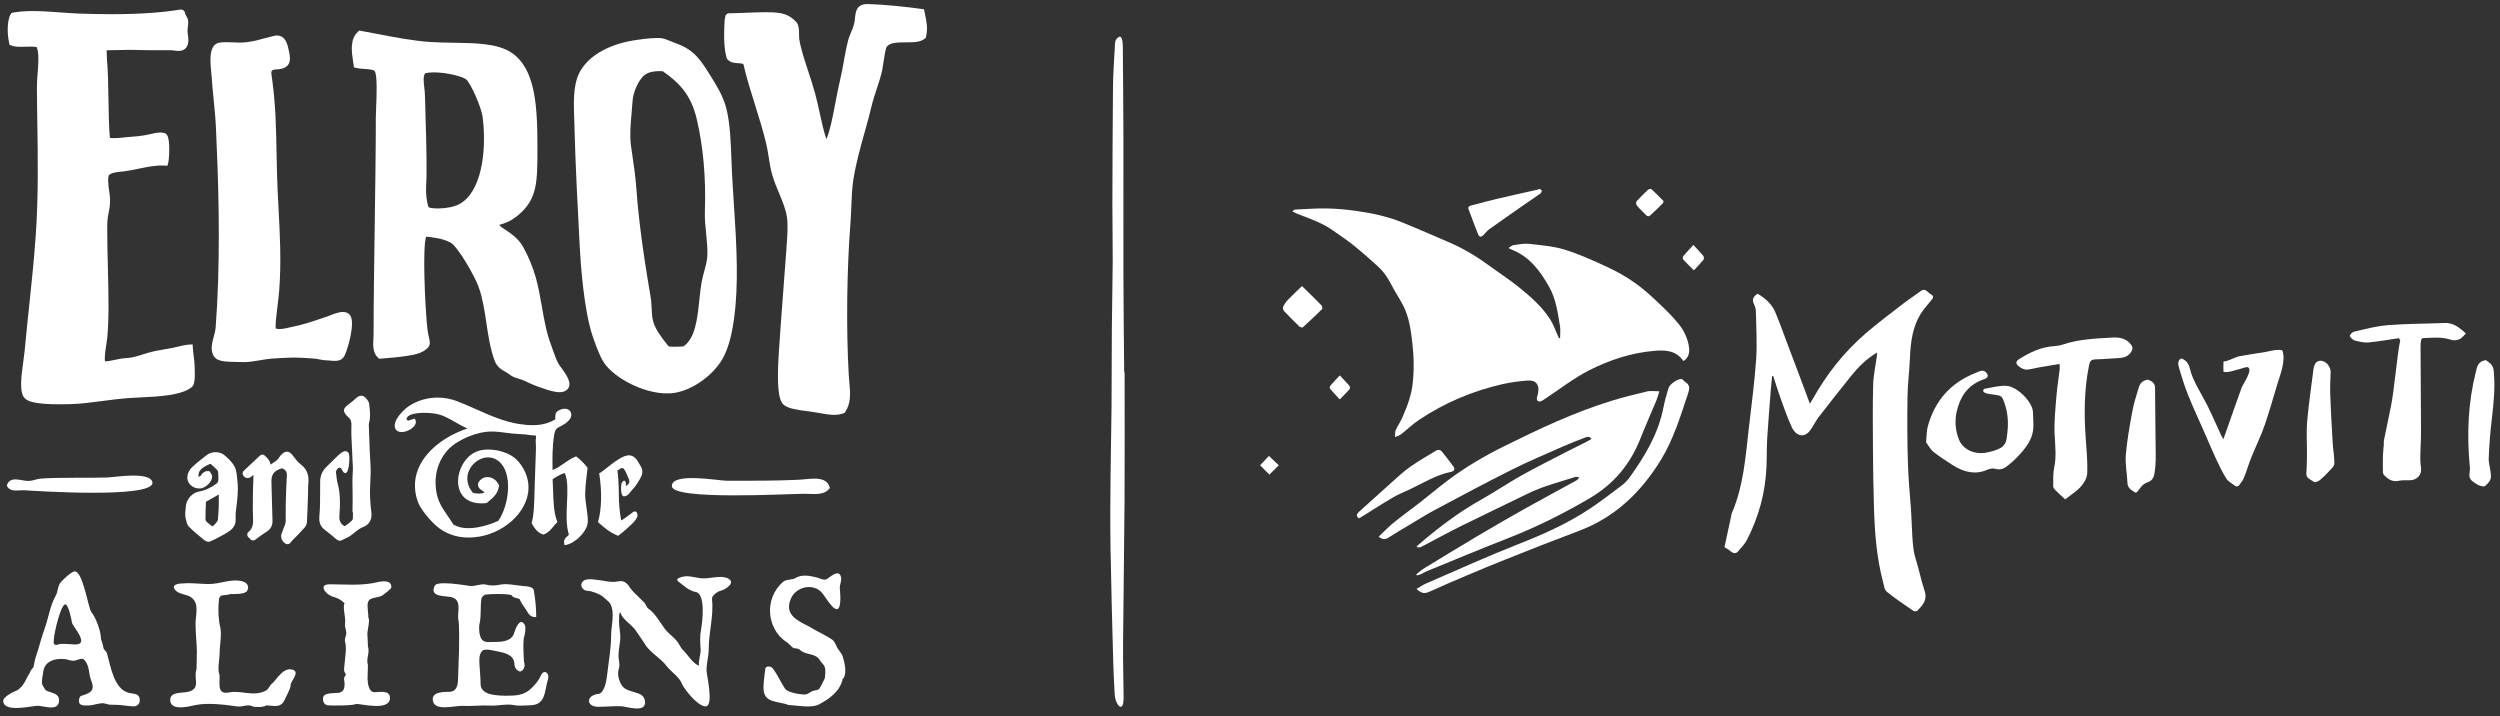 <?xml version="1.0" encoding="utf-8"?>
<!-- Generator: Adobe Illustrator 16.0.0, SVG Export Plug-In . SVG Version: 6.00 Build 0)  -->
<!DOCTYPE svg PUBLIC "-//W3C//DTD SVG 1.1//EN" "http://www.w3.org/Graphics/SVG/1.1/DTD/svg11.dtd">
<svg version="1.1" id="Layer_1" xmlns="http://www.w3.org/2000/svg" xmlns:xlink="http://www.w3.org/1999/xlink" x="0px" y="0px"
	 width="352.625px" height="101px" viewBox="0 0 352.625 101" style="enable-background:new 0 0 352.625 101;" xml:space="preserve"
	>
<rect x="0" y="0" width="352.625" height="101" fill="#333333" stroke="none"/>
<style type="text/css">
<![CDATA[
	.st0{fill:#FFFFFF;}
	.st1{fill-rule:evenodd;clip-rule:evenodd;fill:#FFFFFF;}
]]>
</style>
<g>
	<path class="st0" d="M130.467,1.969l-0.136-0.658l-0.335-0.048c-2.082-0.299-5.449-0.644-7.583-0.693l-0.079-0.001
		c-1.533,0-1.648,1.117-1.733,1.934c-0.029,0.275-0.059,0.561-0.125,0.843c-0.101,0.426-0.294,0.89-0.466,1.299
		c-0.146,0.348-0.284,0.675-0.359,0.962c-0.293,1.122-0.486,2.218-0.659,3.186c-0.124,0.701-0.241,1.363-0.38,1.95
		c-0.33,1.389-0.582,2.72-0.806,3.894c-0.368,1.927-0.694,3.644-1.237,4.992c-0.379-1.077-0.65-2.33-0.938-3.638
		c-0.206-0.951-0.42-1.935-0.688-2.908c-0.293-1.066-0.639-2.111-0.971-3.122c-0.525-1.591-1.021-3.093-1.232-4.431
		c-0.031-0.211-0.031-0.459-0.033-0.722c0-0.536,0-1.143-0.316-1.614c-0.053-0.082-0.118-0.14-0.182-0.196
		c-0.312-0.308-0.748-0.69-1.352-0.924c-0.629-0.244-1.301-0.306-1.875-0.333c-0.615-0.031-1.363-0.021-2.086-0.001
		c-0.519,0.016-1.036,0.036-1.555,0.056l-0.557,0.021c-0.337,0.012-0.673,0.023-1.008,0.035l-0.754,0.019
		c-0.038-0.002-0.086-0.004-0.131-0.004c-0.075,0-0.254,0-0.396,0.127c-0.176,0.148-0.207,0.368-0.229,0.535
		c-0.024,0.11-0.043,0.221-0.054,0.331c-0.017,0.16-0.023,0.322-0.029,0.484l-0.007,0.151c-0.03,0.728-0.059,1.574-0.014,2.414
		c0.034,0.63,0.102,1.456,0.328,2.255l0.029,0.107l0.074,0.083c0.451,0.505,1.047,0.536,1.524,0.56
		c0.336,0.017,0.569,0.035,0.743,0.139c0.421,1.864,0.997,3.698,1.605,5.638c0.561,1.784,1.139,3.629,1.604,5.54
		c0.145,0.598,0.242,1.227,0.348,1.893c0.134,0.848,0.271,1.725,0.516,2.567c0.256,0.881,0.611,1.734,0.955,2.558
		c0.489,1.173,0.951,2.282,1.117,3.409c0.159,1.085,0.045,2.692-0.067,4.247l-0.024,0.36c-0.156,2.18-0.302,4.099-0.447,5.975
		c-0.207,2.713-0.404,5.277-0.609,8.438c-0.291,4.488-0.097,6.697,0.65,7.388c0.625,0.578,2.035,0.761,3.401,0.936
		c0.27,0.035,0.528,0.068,0.763,0.104c0.335,0.05,0.66,0.107,0.975,0.164c0.705,0.126,1.371,0.245,2.01,0.245
		c0.502,0,0.939-0.074,1.338-0.229l0.143-0.056l0.086-0.127c0.842-1.274,0.711-2.697,0.574-4.202
		c-0.033-0.354-0.066-0.716-0.087-1.083c-0.363-6.557-0.27-14.739,0.245-21.353c0.06-0.785,0.091-1.583,0.121-2.354
		c0.055-1.367,0.105-2.659,0.305-3.884c0.375-2.292,0.994-4.501,1.592-6.637c0.348-1.243,0.678-2.417,0.949-3.573
		c0.203-0.863,0.48-1.7,0.749-2.51c0.298-0.899,0.579-1.749,0.764-2.619c0.044-0.211,0.097-0.562,0.157-0.972
		c0.097-0.653,0.3-2.014,0.446-2.261c0.407-0.675,1.588-0.679,2.731-0.682c1.07-0.003,2.082-0.006,2.697-0.547l0.111-0.1
		l0.036-0.147C130.897,4.024,130.689,3.026,130.467,1.969z"/>
	<path class="st0" d="M27.445,51.481c-0.02-0.451-0.076-0.882-0.129-1.301c-0.048-0.385-0.096-0.748-0.117-1.124l-0.027-0.481
		l-0.481,0.029c-0.509,0.03-1.059,0.163-1.592,0.291c-0.251,0.06-0.5,0.12-0.739,0.167c-0.368,0.072-0.731,0.135-1.094,0.197
		c-0.773,0.133-1.573,0.27-2.377,0.502c-0.236,0.068-0.476,0.145-0.718,0.221c-0.757,0.24-1.54,0.488-2.273,0.519
		c-0.596,0.024-1.224,0.155-1.779,0.271c-0.461,0.097-0.897,0.188-1.183,0.188c-0.055,0-0.094-0.003-0.122-0.008
		c-0.106-0.51,0.051-1.512,0.168-2.26c0.057-0.359,0.11-0.698,0.138-0.982c0.274-2.819,0.187-6.331,0.093-10.05
		c-0.046-1.852-0.094-3.767-0.091-5.56c0.002-1.173,0.109-1.674,0.212-2.159c0.101-0.475,0.196-0.922,0.186-1.844
		c-0.003-0.317-0.06-0.721-0.121-1.148c-0.103-0.728-0.294-2.081,0.054-2.333c0.377-0.275,1.083-0.348,1.65-0.406
		c0.129-0.014,0.254-0.026,0.371-0.041c0.685-0.084,1.392-0.23,2.076-0.373c1.218-0.252,2.473-0.515,3.677-0.438l0.379,0.025
		l0.111-0.363c0.133-0.431,0.321-3.142-0.122-3.916c-0.136-0.238-0.316-0.323-0.444-0.354c-0.158-0.038-0.336-0.056-0.529-0.056
		c-0.498,0-1.036,0.127-1.468,0.229c-0.099,0.024-0.193,0.046-0.283,0.065c-0.932,0.206-1.962,0.28-2.874,0.346
		c-0.044,0.004-0.131,0.013-0.249,0.026c-0.381,0.042-1.089,0.122-1.678,0.122c-0.301,0-0.476-0.022-0.572-0.041
		c-0.141-1.468-0.172-3.513-0.203-5.493c-0.031-1.998-0.061-3.884-0.192-5.292c-0.019-0.215-0.06-1.071-0.062-1.567
		c0.221-0.006,0.443-0.008,0.674-0.009c0.337-0.002,0.675-0.005,1.016-0.021c0.394-0.019,0.824-0.027,1.315-0.027
		c0.309,0,0.618,0.003,0.927,0.008c0.278,0.004,0.556,0.011,0.834,0.019c0.379,0.01,0.76,0.02,1.14,0.021l0.448,0l1.577-0.003
		c0.403,0,0.809,0.001,1.218,0.01c0.099,0.001,0.231,0.02,0.373,0.038c0.192,0.026,0.41,0.056,0.625,0.056
		c0.272,0,0.495-0.047,0.682-0.146c0.864-0.45,0.723-1.494,0.621-2.256c-0.012-0.088-0.023-0.175-0.034-0.257
		c-0.026-0.225,0.005-0.472,0.037-0.733c0.03-0.24,0.061-0.488,0.052-0.749c-0.012-0.351-0.175-0.633-0.307-0.86
		c-0.048-0.084-0.122-0.211-0.129-0.259c-0.057-0.564-0.535-0.581-0.589-0.581c-0.04,0-0.085,0.003-0.126,0.011
		c-2.525,0.431-5.807,0.649-9.753,0.649H15.64c-1.408,0-2.901-0.029-4.438-0.084c-0.937-0.035-1.891-0.104-2.814-0.172
		C7.079,1.651,5.842,1.56,4.626,1.56c-1.067,0-1.98,0.073-2.792,0.223L1.623,1.822L1.511,2.005c-0.577,0.943-0.47,2.988-0.215,4.073
		l0.057,0.246l0.236,0.092C2.014,6.583,2.54,6.604,2.952,6.604c0.229,0,0.466-0.008,0.702-0.015
		c0.227-0.007,0.454-0.015,0.671-0.015c0.251,0,0.591,0.008,0.859,0.074c0.345,0.866,0.229,2.349,0.126,3.666
		c-0.054,0.688-0.105,1.337-0.104,1.938c0.004,1.586,0.03,3.25,0.058,5.01c0.075,4.832,0.162,10.308-0.213,15.804
		c-0.239,3.503-0.596,6.876-0.941,10.14c-0.216,2.049-0.44,4.167-0.63,6.271c-0.033,0.372-0.103,0.872-0.178,1.401
		c-0.347,2.469-0.558,4.422,0.134,5.236c0.362,0.424,1.249,0.911,4.931,0.911c0.689,0,1.305-0.018,1.73-0.028
		c1.28-0.037,2.713-0.225,4.23-0.423c1.297-0.171,2.639-0.346,3.955-0.435c0.503-0.034,1.04-0.06,1.59-0.087
		c2.651-0.131,5.656-0.279,7.146-1.418c0.416-0.319,0.529-1.11,0.432-3.026L27.445,51.481z"/>
	<path class="st0" d="M78.719,51.215c-0.271-0.525-0.481-1.125-0.686-1.707c-0.096-0.279-0.193-0.557-0.297-0.827
		c-0.664-1.739-0.988-3.61-1.302-5.42c-0.24-1.391-0.492-2.831-0.895-4.226c-0.413-1.427-0.959-2.746-1.72-4.151
		c-0.438-0.809-1.107-1.503-2.104-2.185c-0.134-0.091-0.265-0.176-0.391-0.258c-0.378-0.244-0.687-0.444-0.908-0.718
		c1.092-0.288,1.866-0.696,2.701-1.399c2.686-2.26,2.686-4.644,2.686-9.392v-0.256c0-5.706-0.282-11.014-3.671-13.253
		c-1.97-1.3-4.946-1.345-8.098-1.392c-1.135-0.017-2.31-0.035-3.441-0.114c-2.389-0.167-5.101-0.691-7.494-1.153
		c-0.785-0.152-1.525-0.295-2.19-0.412l-0.232-0.042L50.502,4.47C49.33,5.535,49.59,7.265,49.82,8.791L49.924,9.5l0.317,0.077
		c0.398,0.095,0.829,0.125,1.247,0.154c0.515,0.037,1.157,0.081,1.34,0.277c0.424,0.455,0.29,3.653,0.232,5.019
		c-0.025,0.604-0.048,1.126-0.048,1.508c0,4.186-0.08,9.842-0.158,15.312c-0.078,5.456-0.159,11.096-0.159,15.258
		c0,0.217-0.012,0.441-0.024,0.667c-0.05,0.929-0.105,1.982,0.65,2.685l0.155,0.144l0.503-0.04c2.419-0.188,4.781-0.438,5.675-0.989
		c1.034-0.638,1.089-0.954,0.864-1.923c-0.084-0.36-0.199-0.854-0.271-1.607c-0.312-3.286-0.658-11.118-0.144-12.658
		c0.32,0.01,0.925,0.092,1.643,0.222c0.61,0.11,1.181,0.304,1.797,0.61c0.997,0.494,3.446,4.769,3.982,6.286
		c0.571,1.617,0.829,3.354,1.078,5.035c0.26,1.76,0.53,3.58,1.156,5.314c0.319,0.878,0.93,1.268,1.639,1.653
		c0.126,0.068,0.259,0.164,0.399,0.264c0.235,0.169,0.48,0.344,0.768,0.452c0.22,0.083,0.428,0.147,0.633,0.21
		c0.316,0.099,0.615,0.191,0.935,0.35c0.781,0.389,1.563,0.709,2.325,0.952c0.077,0.024,0.169,0.056,0.274,0.092
		c0.578,0.197,1.449,0.496,2.182,0.496c0.517,0,0.904-0.149,1.157-0.444c0.694-0.811-0.208-2.05-0.933-3.047
		C78.957,51.579,78.786,51.344,78.719,51.215z M60.033,16.842c-0.035-1.148-0.068-2.271-0.09-3.316
		c-0.009-0.412-0.055-0.812-0.1-1.196c-0.091-0.788-0.171-1.476,0.1-1.975c0.286-0.097,0.718-0.149,1.238-0.149
		c1.844,0,4.116,0.605,4.566,0.986c0.634,0.537,2.166,3.911,2.344,5.401c0.587,4.914-0.223,10.599-3.354,12.226
		c-0.685,0.355-1.855,0.584-2.982,0.584l0,0c-0.784,0-1.177-0.108-1.299-0.167c-0.273-0.686-0.406-1.99-0.357-2.82
		C60.242,23.936,60.136,20.33,60.033,16.842z"/>
	<path class="st0" d="M103.256,24.583c-0.038-0.719-0.064-1.452-0.092-2.188c-0.09-2.473-0.184-5.031-0.73-7.163
		c-0.426-1.661-1.379-3.192-2.075-4.311l-0.101-0.16c-1.452-2.342-2.33-3.756-5.049-4.706c-0.199-0.069-0.418-0.16-0.638-0.251
		c-0.454-0.187-0.882-0.364-1.223-0.409c-0.184-0.024-0.403-0.036-0.655-0.036c-1.199,0-2.905,0.271-3.399,0.354
		c-3.763,0.636-6.556,2.364-7.665,4.739c-0.805,1.727-0.711,4.233-0.629,6.445c0.016,0.419,0.031,0.831,0.039,1.227
		c0.104,4.53,0.43,10.989,0.735,16.709c0.136,2.524,0.577,8.792,1.784,12.483c0.154,0.471,0.959,2.875,1.68,3.912
		c1.395,2.016,5.379,4.261,8.861,4.261c0.199,0,0.396-0.007,0.587-0.021c2.595-0.197,5.763-2.318,7.212-4.829
		c0.959-1.665,1.567-4.188,1.861-7.714c0.382-4.577,0.057-9.54-0.258-14.34C103.413,27.199,103.327,25.889,103.256,24.583z
		 M90.913,36.588c-0.584-3.894-0.956-7.125-1.168-10.167c-0.103-1.469-0.322-2.956-0.533-4.393
		c-0.072-0.486-0.145-0.972-0.211-1.457c-0.197-1.414-0.059-2.985,0.076-4.505c0.05-0.557,0.101-1.133,0.133-1.681
		c0.043-0.719,0.248-1.502,0.576-2.208c0.229-0.497,0.51-0.94,0.832-1.317c0.474-0.557,1.264-0.828,2.416-0.828
		c0.148,0,0.299,0.005,0.446,0.013c2.306,1.587,4.001,3.352,4.788,6.706c0.928,3.951,1.317,8.316,1.158,12.974
		c-0.039,1.138,0.074,2.255,0.186,3.336c0.109,1.085,0.214,2.11,0.157,3.07c-0.038,0.67-0.224,1.345-0.417,2.06
		c-0.121,0.436-0.242,0.886-0.332,1.341c-0.177,0.896-0.283,1.896-0.387,2.863c-0.279,2.625-0.569,5.338-2.236,6.464
		c-0.426,0.025-0.863,0.049-1.264,0.049l0,0c-0.324,0-0.598-0.016-0.83-0.05c-0.096-0.124-0.199-0.257-0.311-0.4
		c-0.684-0.871-1.619-2.064-1.908-3.306c-0.109-0.472-0.137-1.02-0.166-1.6c-0.029-0.572-0.061-1.165-0.168-1.79
		C91.412,39.776,91.145,38.132,90.913,36.588z"/>
	<path class="st0" d="M49.306,44.375C49.087,44.126,48.772,44,48.372,44c-0.577,0-1.252,0.269-1.746,0.464
		c-0.139,0.055-0.26,0.104-0.356,0.136c-0.28,0.094-0.56,0.188-0.841,0.283c-1.319,0.447-2.683,0.91-4.04,1.18
		c-0.08,0.016-0.193,0.043-0.33,0.077c-0.42,0.102-1.122,0.272-1.658,0.272c-0.375,0-0.491-0.084-0.498-0.099
		c-0.106-0.322,0.099-1.996,0.235-3.104c0.095-0.775,0.193-1.576,0.24-2.202c0.314-4.02,0.109-7.838-0.088-11.531
		c-0.095-1.761-0.192-3.583-0.23-5.393c-0.023-0.929-0.04-1.809-0.056-2.654c-0.065-3.439-0.121-6.409-0.58-9.968
		c-0.019-0.149-0.044-0.298-0.068-0.443c-0.07-0.431-0.143-0.876-0.011-1.04c0.051-0.062,0.207-0.171,0.683-0.191
		c0.495-0.021,1.2-0.11,1.591-0.622c0.387-0.507,0.299-1.199,0.162-1.809c-0.019-0.08-0.036-0.168-0.055-0.26
		c-0.146-0.729-0.417-2.085-1.67-2.085c-0.133,0-0.274,0.017-0.418,0.05c-0.465,0.106-0.915,0.229-1.351,0.347
		c-1.133,0.308-2.202,0.599-3.449,0.599c-0.281,0-0.58-0.013-0.883-0.027c-0.327-0.014-0.664-0.029-0.996-0.029
		c-0.399,0-0.734,0.022-1.025,0.069c-1.535,0.241-1.286,2.702-1.137,4.171c0.022,0.222,0.042,0.411,0.049,0.555
		c0.07,1.09,0.18,2.196,0.286,3.265c0.128,1.299,0.262,2.643,0.323,3.959c0.326,6.902,0.639,15.982,0.169,25.012
		c-0.062,1.176-0.132,2.263-0.214,3.323c-0.022,0.295-0.125,0.674-0.233,1.074c-0.276,1.014-0.588,2.163,0.086,3.008
		c0.478,0.596,1.614,0.652,3.049,0.664c0.251,0.002,0.474,0.004,0.637,0.015c0.138,0.009,0.276,0.013,0.415,0.013
		c0.782,0,1.574-0.136,2.34-0.267c0.597-0.103,1.163-0.2,1.72-0.237c1.318-0.088,2.243-0.138,3.066-0.138
		c0.793,0,1.528,0.044,2.78,0.138c0.252,0.018,0.497,0.066,0.757,0.117c0.358,0.069,0.728,0.141,1.17,0.141h0
		c0.1,0,0.239,0.015,0.387,0.029c0.195,0.019,0.418,0.042,0.639,0.042c0.429,0,0.755-0.088,0.999-0.272
		c0.322-0.244,0.46-0.633,0.562-0.917c0.019-0.053,0.037-0.104,0.055-0.148c0.279-0.695,0.945-3.089,0.788-4.362
		C49.582,44.84,49.477,44.569,49.306,44.375z"/>
</g>
<path class="st1" d="M21.504,68.141c-0.19,2.152-16.079,1.14-18.082,1.012c-0.843-0.055-2.011,0.342-2.464-0.658
	c0.427-1.485,2.099-0.619,3.121-0.658c0.527-0.017,1.094-0.275,1.643-0.327c2.083-0.194,7.687-0.078,9.491-0.163
	c1.036-0.049,5.748-0.841,6.26,0.577C21.5,67.999,21.511,68.071,21.504,68.141z"/>
<path class="st1" d="M117.057,68.824c-0.816,1.13-2.307,0.822-3.615,0.822c-2.191,0-18.653,0.959-18.675-1.08
	c-0.021-1.988,6.593-0.761,7.722-0.759c3.377,0.009,6.76,0.023,10.134-0.135C114.254,67.597,116.581,66.967,117.057,68.824z"/>
<g>
	<path class="st0" d="M82.543,69.484c0.043-1.156,0.174-2.197,0.301-3.203l0.036-0.298l-0.042-0.052
		c-0.441-0.563-0.948-1.07-1.506-1.507l-0.074-0.057l-0.084,0.035c-0.608,0.247-1.113,0.602-1.602,0.945
		c-0.521,0.366-1.017,0.715-1.633,0.948c-0.027-1.602-0.043-3.251,0.209-4.842c0.09-0.569,0.176-0.933,0.621-1.169l0.207-0.108
		c0.51-0.266,0.991-0.517,1.371-1.016c0.254-0.334,0.312-0.717,0.158-1.026c-0.173-0.35-0.568-0.538-1.059-0.47
		c-0.324,0.044-0.787,0.247-0.993,0.509c-0.123,0.155-0.151,0.693-0.118,0.963c-0.902,0.561-1.958,0.834-3.217,0.834
		c-0.545,0-1.138-0.05-1.814-0.152l-0.032-0.005c-2.136-0.316-4.181-1.227-6.16-2.107c-0.852-0.379-1.733-0.771-2.601-1.105
		c-0.901-0.348-1.84-0.522-2.792-0.522c-1.427,0-2.805,0.401-3.987,1.159c-0.761,0.489-2.416,2.095-1.995,3.169
		c0.134,0.342,0.456,0.531,0.904,0.531c0.714,0,1.604-0.477,1.904-1.021c0.15-0.273,0.151-0.543,0.001-0.781l-0.067-0.106
		l-0.12,0.041c-0.019,0.007-0.047,0.019-0.078,0.032c-0.03,0.014-0.063,0.029-0.076,0.033c-0.119,0.011-0.226,0.058-0.329,0.102
		c-0.155,0.066-0.288,0.118-0.411,0.037c-0.073-0.047-0.112-0.101-0.119-0.165c-0.011-0.096,0.049-0.224,0.155-0.332
		c0.389-0.397,1.181-0.476,1.655-0.522c0.614-0.061,1.391-0.032,2.163,0.079c1.063,0.152,1.95,0.663,2.889,1.204
		c0.556,0.319,1.126,0.648,1.736,0.894c-3.054,1.009-5.531,2.899-6.684,5.117c-0.84,1.618-0.96,3.345-0.359,5.132
		c0.358,1.058,1.642,2.619,2.675,3.519c1.22,1.06,2.785,1.62,4.527,1.62c4.044,0,7.885-2.894,8.387-6.318
		c0.297-2.026-0.679-3.776-1.691-4.738c-0.856-0.814-2.435-1.36-3.93-1.36c-0.48,0-0.924,0.058-1.316,0.17
		c-2.034,0.589-3.163,3.034-2.904,4.861c0.26,1.832,1.728,2.781,3.953,2.518l0.049-0.005l0.037-0.032
		c0.082-0.072,0.165-0.142,0.25-0.211c0.644-0.54,1.309-1.1,1.448-2.189l0.004-0.043l-0.017-0.039
		c-0.286-0.688-0.936-1.15-1.615-1.15c-0.539,0-1.001,0.284-1.3,0.801l-0.017,0.047c-0.133,0.604,0.306,0.888,0.597,1.077
		c0.26,0.17,0.304,0.226,0.274,0.298c-0.602,0.15-1.007,0.15-1.612-0.005c-0.815-0.974-1.006-2.13-0.524-3.182
		c0.492-1.068,1.589-1.814,2.67-1.814c0.528,0,1.013,0.168,1.444,0.502c2.13,1.647,1.519,6.272-0.007,8.453
		c-0.583,0.267-2.424,1.035-4.22,1.035c-0.86,0-1.576-0.179-2.127-0.53c-0.27-0.447-0.544-0.847-0.811-1.234
		c-0.753-1.095-1.404-2.041-1.614-3.599c-0.387-2.9,0.839-4.769,1.604-5.624c1.304-1.46,4.103-2.648,6.238-2.648
		c0.687,0.001,1.383,0.092,2.056,0.181c0.285,0.037,0.57,0.074,0.854,0.105c0.337,0.037,0.687,0.056,1.027,0.073
		c0.519,0.026,1.057,0.056,1.559,0.15c0.143,0.027,0.277,0.029,0.396,0.032c0.303,0.004,0.348,0.019,0.365,0.203
		c0.007,0.085-0.008,0.178-0.023,0.275c-0.019,0.111-0.037,0.228-0.027,0.354c0.032,0.473,0.042,0.859,0.027,1.295l-0.024,0.792
		c-0.021,0.731-0.043,1.462-0.077,2.193c-0.039,0.832-0.06,1.651-0.08,2.444c-0.051,2.01-0.094,3.747-0.406,4.746l-0.02,0.063
		l0.032,0.06c0.33,0.606,0.75,1.275,1.569,1.554l0.053,0.019l0.052-0.02c0.631-0.224,1.011-0.686,1.381-1.132
		c0.16-0.196,0.312-0.379,0.483-0.546l0.078-0.075l-0.041-0.102c-0.48-1.159-0.529-2.8-0.579-4.388
		c-0.016-0.511-0.03-1.039-0.062-1.548c0.542-0.349,1.062-0.675,1.717-0.876c0.459,1.061,0.387,2.6,0.311,4.226
		c-0.072,1.562-0.146,3.178,0.266,4.447c-0.056,0.114-0.149,0.197-0.259,0.291c-0.229,0.199-0.515,0.447-0.385,1.063l0.03,0.147
		l0.15-0.021c1.339-0.202,2.876-1.817,3.09-2.923c0.115-0.599-0.002-1.389-0.126-2.226C82.632,70.977,82.517,70.21,82.543,69.484z"
		/>
	<path class="st0" d="M88.51,68.39c-0.067,0.054-0.222,0.168-0.219,0.2c-0.027-0.249,0.064-0.668-0.223-0.791
		c-0.057,0.025-0.106,0.014-0.168,0.057c-0.172,0.122-0.252,0.343-0.27,0.544c-0.029,0.31-0.047,0.641,0,0.94
		c0.029,0.192,0.064,0.476,0.219,0.609c0.142,0.124,0.4,0.023,0.545-0.046c0.23-0.112,0.391-0.326,0.545-0.534
		c0.077-0.104,0.149-0.202,0.225-0.275c0.296-0.296,0.514-0.567,0.686-0.854c0.055-0.089,0.109-0.179,0.166-0.27
		c0.32-0.512,0.652-1.041,0.581-1.615c-0.023-0.188-0.091-0.372-0.2-0.545c-0.068-0.107-0.133-0.222-0.199-0.34
		c-0.308-0.545-0.657-1.162-1.381-1.244c-0.881-0.092-2.262,0.998-3.26,1.791c-0.4,0.319-0.747,0.595-0.938,0.692l-0.104,0.053
		l0.018,0.114c0.386,2.472,0.326,4.963-0.16,6.668l-0.025,0.094l0.072,0.067c0.74,0.685,1.578,1.379,2.675,1.836l0.085,0.035
		l0.074-0.055c0.664-0.501,1.282-1.035,1.943-1.681c0.164-0.16,0.611-0.648,0.703-0.972c0.047-0.163,0.006-0.615-0.232-0.714
		c-0.187-0.077-0.396,0.073-0.539,0.196c-0.029,0.023-0.055,0.047-0.078,0.065l-0.07,0.051c-0.852,0.649-1.215,0.873-1.363,0.948
		c-0.215-1.21-0.317-2.276-0.326-3.444c-0.006-0.399-0.002-0.776-0.021-1.172c-0.042-0.815-0.063-1.612-0.181-2.424
		c0.086-0.039,0.238-0.162,0.305-0.208c0.116-0.081,0.207-0.146,0.369-0.146l0.041,0.001c0.264,0.018,0.545,0.719,0.667,1.019
		c0.027,0.069,0.052,0.129,0.072,0.175l0.021,0.044c0.1,0.229,0.248,0.528,0.195,0.787c-0.025,0.123-0.136,0.235-0.223,0.318
		C88.534,68.371,88.524,68.381,88.51,68.39z"/>
	<path class="st0" d="M52.185,69.273c0.007-0.42,0.027-0.841,0.047-1.26c0.039-0.801,0.08-1.629,0.025-2.454
		c-0.088-1.346-0.136-2.72-0.182-4.048c-0.017-0.495-0.034-0.99-0.053-1.486c-0.006-0.147,0.006-0.277,0.035-0.383
		c0.218-0.784,0.133-1.567,0.052-2.323c-0.014-0.129-0.028-0.257-0.04-0.386c-0.014-0.145-0.089-0.277-0.145-0.364
		c-0.221-0.351-0.53-0.752-0.966-0.752c-0.253,0-0.513,0.131-0.796,0.4c-0.293,0.279-0.626,0.535-0.947,0.782l-0.152,0.117
		c-0.306,0.236-0.515,0.448-0.542,0.716c-0.027,0.285,0.173,0.559,0.395,0.812l0.022,0.026c0.04,0.048,0.086,0.102,0.148,0.144
		c0.42,0.283,0.499,0.693,0.485,1.225l-0.012,0.456c-0.028,1.108,0.094,2.254,0.118,3.383c0.013,0.628,0.053,1.266,0.091,1.882
		c0.042,0.675-0.065,1.374-0.057,2.06l0.01,0.77c0.017,1.162,0.036,2.48,0.002,3.484l-0.004,0.16l0.062,0.002
		c0,0.051,0.001,0.1,0.002,0.149c0.003,0.238,0.007,0.484-0.01,0.722c-0.009,0.117-0.064,0.25-0.129,0.312
		c-0.242,0.228-0.522,0.454-0.883,0.717c-0.043,0.031-0.123,0.058-0.195,0.056c-0.437-0.193-0.746-0.756-0.702-1.282
		c0.164-1.998,0.091-3.552-0.217-4.618c-0.111-0.382-0.157-0.797-0.202-1.198c-0.016-0.145-0.032-0.289-0.052-0.433
		c-0.034-0.259,0.184-0.614,0.415-0.68c0.187-0.052,0.294,0.017,0.438,0.292c0.125,0.242,0.233,0.452,0.44,0.452
		c0.261,0,0.335-0.278,0.403-0.497c0.165-0.536,0.188-1.14,0.187-1.699c-0.001-0.232-0.018-0.586-0.21-0.754
		c-0.137-0.119-0.37-0.177-0.538-0.111c-0.523,0.203-0.939,0.68-1.336,1.058c-0.402,0.383-0.795,0.772-1.186,1.166
		c-0.557,0.561-0.833,1.214-0.846,1.997c-0.007,0.426-0.007,0.895-0.007,1.383c0.001,1.149,0.001,2.452-0.099,3.462
		c-0.065,0.659-0.027,1.412,0.749,1.997c0.596,0.448,1.16,0.925,1.632,1.329c0.167,0.144,0.331,0.213,0.499,0.213
		c0.108,0,0.216-0.028,0.329-0.085c0.059-0.03,0.118-0.063,0.175-0.096c0.105-0.057,0.203-0.112,0.305-0.15
		c0.495-0.184,0.891-0.507,1.274-0.819c0.399-0.326,0.776-0.636,1.264-0.809c0.789-0.28,1.233-1.095,1.103-2.028
		C52.277,71.51,52.17,70.143,52.185,69.273z"/>
	<path class="st0" d="M42.416,65.495c-0.412-0.315-0.75-0.748-1.026-1.13c-0.332-0.458-0.616-0.663-0.922-0.663
		c-0.26,0-0.526,0.151-0.837,0.478c-0.1,0.105-0.179,0.225-0.255,0.34c-0.083,0.126-0.161,0.244-0.259,0.334
		c-0.153,0.14-0.329,0.257-0.515,0.381c-0.116,0.077-0.231,0.154-0.341,0.236c-0.067,0.05-0.101,0.052-0.099,0.055
		c0,0-0.016-0.017-0.022-0.073c-0.055-0.461-0.335-0.736-0.607-1.003c-0.043-0.043-0.086-0.084-0.128-0.127
		c-0.266-0.271-0.534-0.272-0.804-0.002c-0.253,0.254-0.522,0.501-0.782,0.741l-0.618,0.573c-0.28,0.259-0.56,0.519-0.83,0.787
		c-0.103,0.102-0.184,0.311-0.138,0.471c0.093,0.325,0.365,0.535,0.695,0.535c0.171,0,0.337-0.059,0.48-0.168
		c0.115-0.09,0.226-0.184,0.336-0.277v0.013c0,0.141,0.002,0.279-0.002,0.419c-0.008,0.265-0.018,0.528-0.028,0.792
		c-0.018,0.485-0.037,0.987-0.042,1.483l-0.005,0.601c-0.01,0.955-0.021,1.943,0.027,2.913c0.042,0.87-0.14,1.396-0.628,1.812
		c-0.158,0.136-0.192,0.282-0.193,0.381c0,0.157,0.083,0.317,0.234,0.449c0.038,0.033,0.074,0.072,0.109,0.111
		c0.113,0.121,0.254,0.274,0.468,0.274c0.113,0,0.227-0.042,0.347-0.13l0.315-0.23c0.399-0.291,0.812-0.595,1.234-0.859
		c0.608-0.382,0.88-0.888,0.854-1.588c-0.055-1.519-0.09-3.062-0.125-4.559l-0.023-0.981c-0.019-0.757,0.269-1.29,0.852-1.584
		c0.51-0.256,0.685-0.246,0.763-0.208c0.223,0.113,0.594,0.38,0.565,0.899c-0.073,1.306-0.126,2.581-0.158,3.79
		c-0.014,0.528-0.011,1.065-0.008,1.585c0.001,0.377,0.004,0.754,0,1.133c-0.001,0.149-0.034,0.319-0.094,0.488
		c-0.078,0.221-0.163,0.438-0.249,0.654c-0.084,0.214-0.168,0.429-0.245,0.646c-0.18,0.507,0.076,1.134,0.573,1.394
		c0.095,0.051,0.189,0.077,0.278,0.077c0.256,0,0.402-0.195,0.519-0.353c0.038-0.053,0.075-0.102,0.114-0.141
		c0.591-0.579,1.175-1.188,1.738-1.813c0.079-0.088,0.337-0.4,0.356-0.753c0.06-1.054,0.096-2.127,0.129-3.165l0.028-0.827
		c0.006-0.182,0.008-0.363,0.01-0.546c0.003-0.328,0.006-0.669,0.038-0.998C43.613,66.999,43.27,66.151,42.416,65.495z"/>
	<path class="st0" d="M33.438,67.369c-0.055-0.534-0.11-1.086-0.349-1.551c-0.298-0.582-0.794-1.051-1.364-1.561
		c-0.34-0.304-0.824-0.479-1.326-0.479c-0.44,0-0.859,0.132-1.18,0.37c-0.595,0.443-1.37,1.037-2.079,1.707
		c-0.513,0.485-0.765,1.073-0.708,1.657c0.08,0.817,0.894,1.449,1.814,1.386c0.751-0.057,1.645-0.926,1.677-1.632
		c0.011-0.24-0.177-0.575-0.361-0.769c-0.02-0.021-0.039-0.037-0.059-0.055c-0.083,0.004-0.164,0.012-0.244,0.022
		c-0.033-0.015-0.066-0.023-0.097-0.023c-0.112-0.001-0.233,0.065-0.344,0.146c-0.146,0.069-0.277,0.167-0.385,0.312
		c-0.003,0.031-0.008,0.076-0.012,0.086c-0.093,0.108-0.222,0.203-0.346,0.254c-0.026-0.009-0.067-0.03-0.096-0.051l0.001-0.007
		c0.023-0.244,0.047-0.497,0.149-0.684c0.111-0.201,0.309-0.405,0.555-0.572c0.266-0.18,0.576-0.343,0.972-0.511
		c0.22,0.12,1.013,0.875,1.086,1.027c0.016,0.105,0.035,0.224,0.039,0.337c0.002,0.084,0.007,0.168,0.012,0.252
		c0.012,0.251,0.024,0.488-0.002,0.721c-0.018,0.168-0.104,0.353-0.195,0.423c-0.822,0.622-1.655,1.002-2.546,1.162
		c-0.882,0.16-1.661,0.975-1.81,1.897c-0.042,0.259-0.063,0.521-0.084,0.774c-0.009,0.115-0.019,0.23-0.03,0.347l0.011,0.166
		l0.009,0.002c0,0.009,0,0.019-0.001,0.029c-0.01,0.15-0.02,0.306,0.022,0.458c0.025,0.096,0.048,0.196,0.071,0.296
		c0.08,0.357,0.164,0.728,0.402,0.974c0.629,0.648,1.345,1.228,2.037,1.786l0.229,0.187c0.12,0.097,0.32,0.16,0.509,0.16
		c0.089,0,0.167-0.014,0.233-0.042c0.433-0.177,0.852-0.4,1.256-0.616l0.247-0.131c0.264-0.14,0.61-0.326,0.944-0.538
		c0.57-0.362,1.151-0.852,1.144-1.747l-0.003-0.214c-0.004-0.345-0.009-0.702,0.035-1.039l0.012-0.091
		c0.18-1.394,0.367-2.835,0.195-4.275C33.461,67.605,33.449,67.488,33.438,67.369z M30.854,71.521
		c-0.015,0.454-0.052,0.918-0.089,1.364l-0.039,0.489c-0.032,0.165-0.595,0.816-0.747,0.87c-0.016,0-0.044-0.009-0.057-0.02
		l-0.157-0.12c-0.225-0.173-0.457-0.352-0.661-0.547c-0.066-0.063-0.122-0.2-0.122-0.3c0.003-0.706,0.021-1.452,0.059-2.42
		c0.003-0.025,0.046-0.089,0.08-0.107c0.524-0.302,1.053-0.596,1.569-0.883l0.169-0.094c0,0.114,0.001,0.229,0.002,0.344
		C30.866,70.564,30.87,71.046,30.854,71.521z"/>
</g>
<path class="st0" d="M0.458,98.829c0-0.537,1.458-1.295,2.011-1.481c1.015-0.7,1.155-1.597,1.786-2.526
	c0-0.254,0.363-0.528,0.477-0.755c0.098-0.544,0.194-1.052,0.374-1.581c0.435-1.283,0.73-2.565,1.193-3.84
	c0.582-1.6,0.726-3.129,1.569-4.648c0.324-0.585,0.264-1.407,0.728-1.897c0.495-0.523,1.1-1.143,1.756-1.46
	c1.274-0.619,2.076,5.13,2.531,5.68c0.676,0.823,1.363,2.784,1.363,3.817c0.072,0.237,0.331,0.959,0.331,1.164
	c0,0.391,0.41,0.467,0.522,0.867c0.486,1.741,0.966,5.037,3.063,5.558c0.499,0.124,1.35,0.062,1.509,0.694
	c0.179,0.722-0.193,1.257-0.961,1.21c-0.808-0.049-1.565-0.219-2.357-0.219c-0.539,0-0.982,0.021-1.432-0.152
	c-0.67-0.248-1.737,0.247-2.461,0.247c-0.487-0.013-1.324,0.097-1.324-0.597c-0.041-0.238,0.088-0.663,0.305-0.754
	c1.159-0.384,2.053-0.607,1.428-2.17c-0.411-0.96-0.172-1.888-0.906-2.838c-0.354-0.459-0.93-0.087-1.336,0.012
	c-0.616,0.149-1.066-0.204-1.648-0.204c-1.264-0.111-2.553,0.312-2.845,1.575c-0.069,0.665-0.334,1.469-0.172,2.037
	c0.168,0.256,0.292,0.55,0.477,0.793c0.66,0.369,1.892,0.377,1.892,1.377c0,1.688-2.065,0.834-3.004,0.807
	C4.509,99.544,0.458,100.611,0.458,98.829C0.458,98.663,0.458,98.98,0.458,98.829z M7.603,90.097c0,0.351-0.197,0.873,0.357,0.873
	c-0.19,0.075-0.05,0.059,0.026,0c0.537-0.302,1.994-0.066,2.643-0.066c2.071,0-0.417-2.584-0.479-3.083
	c-0.06-0.467-0.515-2.579-0.933-2.579C8.547,85.241,7.603,89.48,7.603,90.097z"/>
<path class="st0" d="M24.01,98.722c0-1.183,1.629-0.94,2.457-1.129c1.974-0.443,0.768-1.855,1.254-3.22
	c0-1.129,0.094-2.194,0.018-3.325c-0.068-1.001-0.155-2.144-0.155-3.135c0-1.215,0.577-2.805-0.625-3.66
	c-0.674-0.482-1.729-0.378-2.268-1.057c-0.65-0.817,0.692-0.905,1.143-0.905c1.21-0.105,2.466,0.088,3.636,0.088
	c1.612,0,3.059-0.786,4.686-0.395c0.645,0.155,1.095,0.719,0.687,1.38c-0.339,0.488-1.857,0.425-2.361,0.425
	c-0.314,0.128-0.746,0.134-1.075,0.182c-0.689,0.102-0.487,0.85-0.586,1.367c-0.047,0.877,0.002,2.154,0.237,3.088
	c0.257,1.035-0.087,2.713-0.087,3.814c0,0.713-0.297,2.119-0.063,2.752c0.299,0.83-0.606,3.098,1.414,2.675
	c1.657-0.347,3.386,0.638,5.117-0.222c0.527-0.262,0.576-0.811,1.029-1.11c0.633-0.633,1.469-2.122,2.637-1.913
	c1.431,0.266-0.177,1.646-0.125,2.301c0.067,0.262-0.666,1.611-0.837,1.994c-0.548,1.233-1.589,0.792-2.574,0.779
	c-0.522,0.301-1.236,0.234-1.824,0.187c-0.758-0.453-1.5,0.071-2.294-0.04c-1.336-0.187-2.651-0.358-3.89-0.358
	c-0.886,0-1.537,0.052-2.369,0.243C26.297,99.733,24.01,100.24,24.01,98.722C24.01,98.639,24.01,98.839,24.01,98.722z"/>
<path class="st0" d="M50.172,99.284c0,0.249-3.594,0.265-3.961,0.2c-0.56-0.119-0.753-0.659-0.612-1.176
	c0.171-0.63,1.661-0.526,2.13-0.586c1.045-0.135,0.916-1.223,0.797-1.969c-0.039-0.249,0.25-0.428,0.246-0.655
	c-0.113-0.25-0.271-0.386-0.245-0.658c0.08-0.833,0.16-1.664,0.24-2.496c0.046-0.486,0.007-1.03-0.102-1.501
	c-0.097-0.421,0.181-0.735,0.181-1.118c0-0.475-0.254-0.921-0.178-1.396c0.136-0.854-0.393-2.314-0.059-2.84
	c-0.647-0.605-0.928-0.686-1.759-0.963c-0.921-0.307-2.017-1.711-0.354-1.711c2.071,0,4.089,0.2,6.161-0.175
	c0.73-0.16,2.549-0.69,2.549,0.588c0,0.23-0.932,0.904-1.137,1.061c-0.86,0.659-2.225,0.082-2.225,1.511
	c0,0.578,0.113,1.168,0.113,1.727c0.296,0.377-0.222,1.906-0.132,2.547c0.066,0.47,0.032,1.052,0.069,1.489
	c0.314,0.945-0.3,1.745,0,2.648c0.004,0.643-0.05,1.291-0.05,1.924c0,0.548,0.149,1.9,0.962,1.9c0.683,0,2.199-0.357,2.199,0.799
	C55.008,100.339,51.113,99.284,50.172,99.284C50.172,99.274,50.264,99.284,50.172,99.284z"/>
<path class="st0" d="M61.038,98.609c0-1.004,1.539-1.025,2.249-1.025c1.125,0,1.291-0.849,1.322-1.847
	c0.084-2.695,0.253-5.39,0.09-8.086c-0.344-1.029,0.596-2.954-0.937-3.4c-0.757-0.256-3.282,0.091-2.442-1.642
	c0.359-0.751,4.3-0.048,5.079,0.056c0.631,0.03,1.599-0.389,2.144-0.206c0.48,0.16,1.343,0.153,1.88,0.03
	c0.978-0.243,2.358,0.074,3.374,0.176c0.43,0.037,1.449,0.049,1.499,0.638c0.219,1.201,0.337,2.489,0.337,3.711
	c-0.642,0.123-1.061-0.322-1.324-0.85c-0.373-0.528-0.774-1.094-1.036-1.687c-0.43-0.171-0.864-0.101-1.138-0.55
	c-0.942-0.213-2.771-0.152-3.711-0.063c-0.096,0.043-0.439,0.312-0.512,0.513c-0.186,1.113-0.014,2.416-0.262,3.536
	c-0.142,0.627-0.077,1.612,0.229,2.159c0.384,0.677,1.189,0.451,1.882,0.47c1.038,0.027,2.449-0.111,2.761-1.268
	c0.16-0.534,0.829-2.354,1.5-1.124c0.206,0.32-0.017,1.565-0.151,1.898c-0.102,0.881-0.02,2.01,0.012,2.963
	c0,0.491,0.263,0.78-0.025,1.312c-0.482,0.891-1.299,0.013-1.299-0.625c0-1.194-1.138-1.583-2.142-1.768
	c-0.471-0.086-2-0.526-2.381-0.145c-0.482,0.481-0.439,1.252-0.413,1.875c0.04,0.949,0.163,1.876,0.163,2.826
	c0,1.597,2.376,1.618,3.499,1.646c1.474,0,2.618-0.016,3.698-1.08c0.537-0.532,1.007-1.079,1.312-1.775
	c0.409-0.939,1.253-0.358,1.007,0.488c-0.536,1.829-0.302,3.718-2.618,3.718c-0.639,0-1.499,0.126-2.125-0.019
	c-0.992-0.233-2.33,0.113-3.373,0.055c-1.323-0.075-2.651,0.117-3.952,0.044C64.153,99.504,61.038,100.474,61.038,98.609
	C61.038,98.409,61.038,98.817,61.038,98.609z"/>
<path class="st0" d="M84.588,97.847c0.822-0.502,0.982-2.112,1.087-2.979c0.206-1.729,0.525-3.523,0.525-5.229
	c0-1.212,0.39-2.603,0.13-3.791c-0.223-1.001-0.562-0.977-1.213-1.628c-0.38-0.379-1.744-0.904-2.267-0.886
	c-0.48,0.018-1.024-0.561-0.821-1.053c0.346-0.845,1.638-0.535,2.277-0.478c0.68,0.062,1.482,0.275,2.125,0.275
	c0.976,0,1.35-0.438,2.154,0.411c0.577,0.982,1.475,1.628,2.112,2.338c0.275,0.14,0.494,0.748,0.662,0.948
	c1.028,0.696,1.666,1.905,2.384,2.883c0.483,0.661,1.18,1.11,1.708,1.729c0.321,0.376,0.531,0.964,0.873,1.287
	c0.604,0.574,1.495,2.044,2.27,2.197c-0.078-0.771,0.226-1.444,0.237-2.211c-0.078-1.079-0.135-1.86,0.054-2.88
	c0.213-1.15,0.643-5.021-0.728-5.272c-1.012-0.189-1.676-0.887-2.463-1.476c-0.68-0.51,0.846-0.756,1.15-0.756
	c0.664,0,1.436,0.232,2.111,0.294c1.108,0.104,2.604-0.468,3.636-0.024c1.351,0.588-0.304,1.65-0.948,1.78
	c-0.383,0.081-1.264,0.663-1.213,1.137c0.258,2.385-0.463,4.739-0.463,7.066c0,1.001-0.311,2.002-0.311,2.979
	c0,0.688,1.082,5.123-0.139,5.123c-1.069,0-2.871-2.246-3.299-3.11c-0.338-1.002-1.488-1.688-2.137-2.512
	c-0.847-1.164-2.461-1.997-3.148-3.212c-0.428-0.635-0.867-1.323-1.318-1.948c-0.541-0.747-1.785-1.493-2.056-2.312
	c-0.286-0.721-0.24,1.229-0.237,1.337c0.018,0.638,0.176,1.312,0.176,1.999c0,0.83-0.252,1.64-0.252,2.448
	c-0.061,0.646,0.261,1.354,0.058,1.938c-0.267,0.756-0.05,1.632,0.336,2.312c0.788,1.398,3.166,0.688,3.34,2.356
	c0.182,1.733-2.621,0.711-3.384,0.687c-1.08-0.035-2.129,0.08-3.211,0.08C82.612,99.696,82.605,97.982,84.588,97.847z"/>
<path class="st0" d="M111.21,99.44c-1.503-0.612-3.522-0.182-3.522-2.433c0-0.854,0.16-1.727,0.247-2.575v0.013
	c0-0.646,0.894-0.497,1.126-0.091c0.62,0.849,1.039,1.812,1.605,2.691c0.324,0.651,2.232,0.92,2.874,0.92
	c0.435-0.045,0.561-0.25,0.97-0.44c0.264-0.165,0.806-0.142,1.023-0.336c0.047,0,0.759-1.358,0.815-1.554
	c0-0.312,0.077-0.619,0.065-0.932c0-0.944-0.383-0.953-0.791-1.612c-0.636-1.025-2.023-0.65-2.809-1.443
	c-0.17-0.168-0.628-0.22-0.854-0.22c-0.451-0.267-0.683-0.723-1.179-0.971c-2.607-1.859-3.047-6.005-0.322-8.399
	c0.553-0.432,1.291-0.189,1.838-0.584c0.895-0.476,1.953-0.262,2.9-0.026c0.396,0.104,1.049,0.496,1.48,0.202
	c0.504-0.342,1.75-1.478,1.961-0.156c0.082,0.51-0.217,0.958-0.18,1.479c0.045,0.676,0.119,1.353,0.052,2.03
	c-0.259,2.473-1.999-0.733-2.544-1.366c-1.284-1.486-3.684-0.836-4.383,0.737c-1.014,2.267,0.769,3.115,2.473,3.961
	c1.048,0.649,2.161,1.137,3.203,1.799c0.615,0.388,0.607,0.99,1.029,1.515c0.102,0.127,0.571,0.837,0.492,0.712
	c0.312,0.828,0.855,2.898-0.038,3.534c0.05-0.005,0.088-0.026,0.116-0.064c-0.438,1.736-1.884,2.759-3.371,3.54
	C114.443,99.92,112.315,99.48,111.21,99.44z M111.288,90.705l-0.039-0.026C111.266,90.695,111.28,90.705,111.288,90.705z"/>
<g id="_x37_I8dQT_1_">
	<g>
		<path class="st1" d="M158.625,52.514c0,6.015,0.029,12.033-0.008,18.048c-0.042,6.775-0.158,13.549-0.21,20.322
			c-0.02,2.457,0.054,4.916,0.079,7.373c0.003,0.307-0.007,0.625-0.06,0.918c-0.1,0.562-0.404,0.68-0.697,0.283
			c-0.303-0.404-0.466-0.932-0.499-1.516c-0.083-1.51-0.168-3.02-0.207-4.533c-0.143-5.408-0.297-10.816-0.387-16.227
			c-0.055-3.322-0.021-6.648,0.006-9.973c0.027-3.262,0.113-6.525,0.141-9.789c0.031-3.74,0.015-7.482,0.044-11.225
			c0.024-3.139,0.106-6.277,0.122-9.417c0.014-2.598-0.052-5.197-0.047-7.795c0.013-5.567,0.027-11.136,0.087-16.703
			c0.021-1.991,0.173-3.979,0.273-5.967c0.011-0.227,0.034-0.501,0.126-0.66c0.125-0.212,0.312-0.418,0.493-0.472
			c0.226-0.066,0.362,0.223,0.416,0.526c0.042,0.238,0.074,0.487,0.076,0.732c0.033,4.422,0.077,8.844,0.086,13.267
			c0.013,6.357-0.018,12.713,0,19.07c0.012,4.578,0.069,9.157,0.107,13.735C158.585,52.514,158.604,52.514,158.625,52.514z"/>
	</g>
</g>
<g>
	<path class="st1" d="M234.054,55.192c-0.15,0.469-0.243,0.867-0.4,1.24c-0.761,1.831-1.57,3.645-2.301,5.49
		c-1.417,3.572-3.743,6.352-7.055,8.309c-3.781,2.235-7.701,4.176-11.799,5.769c-3.749,1.46-7.46,3.019-11.186,4.542
		c-0.314,0.127-0.602,0.317-0.912,0.457c-0.174,0.076-0.364,0.111-0.547,0.167c-0.029-0.051-0.058-0.102-0.088-0.153
		c0.357-0.278,0.692-0.598,1.078-0.831c2.512-1.536,5.027-3.071,7.56-4.575c2.226-1.316,4.466-2.615,6.724-3.879
		c2.402-1.346,4.835-2.645,7.248-3.974c0.156-0.087,0.26-0.271,0.387-0.408c-0.186-0.03-0.391-0.127-0.549-0.076
		c-2.264,0.726-4.574,1.304-6.723,2.359c-3.117,1.531-6.263,3.01-9.374,4.554c-1.911,0.947-3.778,1.98-5.671,2.964
		c-0.176,0.091-0.398,0.088-0.652,0.005c0.049-0.068,0.091-0.149,0.155-0.205c2.78-2.395,5.678-4.623,8.892-6.426
		c1.957-1.1,3.819-2.368,5.779-3.466c2.141-1.197,4.343-2.288,6.523-3.419c0.852-0.439,1.717-0.857,2.572-1.291
		c0.25-0.127,0.49-0.274,0.767-0.428c-0.247-0.382-0.567-0.33-0.858-0.217c-1.021,0.393-2.049,0.779-3.049,1.223
		c-2.467,1.093-4.957,2.138-7.369,3.344c-3.682,1.844-7.308,3.793-10.941,5.726c-1.117,0.594-2.186,1.278-3.272,1.927
		c-1.045,0.625-2.104,1.233-3.124,1.898c-0.492,0.319-0.898,0.31-1.408-0.119c0.716-0.674,1.379-1.385,2.127-1.991
		c1.201-0.976,2.469-1.869,3.688-2.823c1.279-0.997,2.518-2.049,3.811-3.031c2.535-1.927,5.277-3.527,8.125-4.938
		c4.879-2.416,9.801-4.746,15.019-6.357c1.677-0.516,3.384-0.944,5.093-1.348C232.834,55.091,233.397,55.192,234.054,55.192z"/>
	<path class="st1" d="M199.794,83.073c0.464-0.268,0.875-0.561,1.326-0.758c4.319-1.867,8.604-3.822,12.981-5.541
		c3.532-1.387,6.976-2.913,10.138-5.014c1.572-1.047,3.07-2.2,4.575-3.342c0.415-0.314,0.783-0.721,1.088-1.146
		c2.153-2.998,4.017-6.133,4.733-9.83c0.177-0.904,0.44-1.796,0.699-2.686c0.157-0.543,1.293-1.355,1.832-1.291
		c0.199,0.024,0.359,0.296,0.557,0.422c0.66,0.412,0.606,0.938,0.385,1.598c-1.092,3.242-2.065,6.521-3.889,9.467
		c-2.775,4.481-6.395,7.981-11.389,9.881c-7.119,2.706-14.209,5.483-21.158,8.605C200.895,83.786,200.56,83.722,199.794,83.073z"/>
	<path class="st1" d="M191.657,73.11c-0.432-0.359-0.27-0.654,0.051-0.943c1.527-1.375,3.044-2.759,4.58-4.123
		c0.858-0.762,1.699-1.555,2.633-2.215c1.147-0.811,2.382-1.496,3.582-2.238c0.34-0.209,0.654-0.174,0.902,0.137
		c0.546,0.684,1.091,1.373,1.607,2.084c0.285,0.395,0.036,0.668-0.34,0.743c-2.071,0.413-3.844,1.522-5.709,2.412
		c-0.834,0.398-1.703,0.737-2.495,1.2c-1.545,0.907-3.046,1.881-4.565,2.824C191.825,73.04,191.739,73.071,191.657,73.11z"/>
	<path class="st1" d="M217.19,26.651c0.073,0.059,0.254,0.134,0.268,0.233c0.017,0.128-0.062,0.327-0.168,0.401
		c-0.846,0.601-1.71,1.172-2.561,1.766c-1.562,1.088-3.122,2.175-4.669,3.283c-0.302,0.217-0.54,0.523-0.799,0.799
		c-0.324,0.343-0.611,0.334-0.774-0.08c-0.463-1.173-0.907-2.354-1.342-3.536c-0.148-0.403,0.191-0.485,0.459-0.556
		c1.203-0.32,2.403-0.645,3.613-0.93c1.871-0.44,3.748-0.85,5.625-1.273C216.933,26.739,217.021,26.704,217.19,26.651z"/>
	<path class="st1" d="M183.646,40.349c0.99,0.97,1.887,1.836,2.756,2.73c0.107,0.107,0.152,0.448,0.07,0.53
		c-0.883,0.875-1.789,1.727-2.715,2.561c-0.065,0.062-0.37-0.018-0.477-0.12c-0.74-0.711-1.475-1.436-2.176-2.186
		c-0.123-0.131-0.188-0.448-0.119-0.588c0.172-0.354,0.393-0.693,0.664-0.975C182.257,41.666,182.905,41.065,183.646,40.349z"/>
	<path class="st1" d="M188.975,52.956c0.537,0.572,0.976,1.01,1.374,1.48c0.079,0.094,0.084,0.369,0.006,0.457
		c-0.404,0.466-0.846,0.896-1.383,1.447c-0.492-0.532-0.943-1.002-1.363-1.499c-0.068-0.081-0.053-0.333,0.021-0.421
		C188.03,53.949,188.462,53.506,188.975,52.956z"/>
	<path class="st1" d="M180.368,65.632c-0.484,0.477-0.893,0.881-1.326,1.311c-0.418-0.423-0.821-0.832-1.303-1.318
		c0.371-0.394,0.766-0.811,1.244-1.316C179.463,64.767,179.895,65.179,180.368,65.632z"/>
	<path class="st0" d="M238.239,49.019c-0.034-0.276-0.089-0.544-0.158-0.806c-0.041-0.157-0.097-0.307-0.149-0.459
		c-0.031-0.09-0.059-0.182-0.094-0.27c-0.08-0.203-0.174-0.397-0.274-0.589c-0.013-0.025-0.024-0.05-0.038-0.075
		c-0.187-0.348-0.394-0.685-0.642-0.995c-0.88-1.098-1.893-2.1-2.919-3.068c-1.069-1.007-2.16-2.012-3.356-2.854
		c-1.196-0.847-2.494-1.585-3.822-2.203c-1.979-0.92-3.982-1.836-6.058-2.48c-1.62-0.5-3.36-0.633-5.06-0.826
		c-0.715-0.082-1.464,0.08-2.189,0.18c-0.218,0.031-0.411,0.232-0.711,0.408c0.227,0.119,0.303,0.17,0.389,0.201
		c2.562,0.972,4.068,3.008,5.354,5.285c0.971,1.721,1.205,3.635,1.525,5.523c0.094,0.55,0.015,1.123,0.015,1.688
		c-0.056,0.008-0.108,0.017-0.165,0.025c-0.078-0.182-0.152-0.364-0.234-0.545c-0.314-0.685-0.561-1.412-0.96-2.046
		c-1.172-1.864-2.825-3.293-4.515-4.654c-1.334-1.077-2.789-2.007-4.174-3.023c-1.789-1.315-3.683-2.438-5.729-3.31
		c-2.17-0.922-4.328-1.881-6.514-2.766c-2.04-0.828-4.189-1.287-6.359-1.596c-1.399-0.199-2.817-0.336-4.23-0.364
		c-1.499-0.03-3.003,0.093-4.504,0.161c-0.09,0.004-0.178,0.105-0.396,0.244c0.319,0.156,0.529,0.283,0.756,0.371
		c1.727,0.664,3.482,1.254,5.008,2.346c0.936,0.672,1.906,1.296,2.802,2.015c1.146,0.917,2.251,1.889,3.34,2.873
		c0.487,0.44,0.946,0.931,1.317,1.468c0.448,0.647,0.785,1.371,1.179,2.058c0.429,0.755,0.909,1.481,1.293,2.255
		c0.819,1.653,1.046,3.459,1.251,5.26c0.23,1.99,0.254,3.99-0.002,5.979c-0.08,0.624-0.23,1.228-0.41,1.823
		c-0.274,0.914-0.631,1.805-1.023,2.681c-0.268,0.599-0.66,1.142-0.922,1.74c-0.12,0.283-0.068,0.643-0.095,0.967
		c0.271-0.117,0.583-0.183,0.809-0.355c0.882-0.682,1.687-1.471,2.609-2.085c3.604-2.401,7.542-4.061,11.761-5.021
		c1.175-0.267,2.382-0.417,3.584-0.507c1.104-0.084,1.623,0.598,1.428,1.691c-0.025,0.149-0.043,0.302-0.096,0.443
		c-0.125,0.324-0.188,0.688,0.188,0.82c0.183,0.065,0.494-0.119,0.705-0.256c2.135-1.392,4.154-3.002,6.409-4.146
		c2.862-1.454,5.948-2.462,9.183-2.739c1.485-0.131,3.047-0.086,4.052,1.385c0.015,0.022,0.065,0.021,0.11,0.03
		C238.151,50.432,238.337,49.808,238.239,49.019z"/>
</g>
<g>
	<g>
		<path class="st1" d="M269.73,75.594c-0.086-1.377-0.106-2.755-0.214-4.129c-0.158-2.011-0.337-4.019-0.401-6.037
			c-0.103-3.178-0.104-6.346-0.062-9.5c0.025-1.818,0.271-3.59,0.342-5.4c0.09-2.376,0.402-4.66,1.727-6.567
			c0.401-0.583,0.891-1.112,1.332-1.671c0.193-0.24,0.4-0.5-0.102-0.781c-0.447-0.25-0.805-0.947-1.431-0.461
			c-0.749,0.581-1.573,1.087-2.324,1.668c-1.819,1.412-3.679,2.79-5.409,4.279c-3.085,2.661-5.541,5.779-7.48,9.256
			c-0.113,0.201-0.242,0.395-0.428,0.688c-0.507-1.367-0.949-2.572-1.4-3.771c-0.653-1.744-1.314-3.487-1.977-5.232
			c-0.496-1.316-0.955-2.642-1.521-3.947c-0.46-1.078-1.367-1.91-2.468-2.556c-0.613,0.388-0.853,0.827-0.484,1.549
			c0.162,0.317,0.236,0.682,0.242,1.008c0.037,2.247,0.186,4.522,0.031,6.728c-0.229,3.248-0.663,6.448-1.029,9.662
			c-0.462,4.07-0.762,8.197-2.357,11.89c-0.098,0.229-0.129,0.493-0.183,0.743c-0.29,1.335-0.579,2.679-0.897,4.169
			c0.151,0.099,0.529,0.282,0.828,0.541c0.5,0.438,0.837,0.36,1.119,0.014c0.426-0.521,0.932-1.002,1.232-1.593
			c1.614-3.168,2.597-6.592,2.746-10.314c0.059-1.35,0.021-2.717,0.105-4.062c0.145-2.364,0.347-4.715,0.528-7.067
			c0.044-0.559,0.106-1.113,0.161-1.667c0.055,0.008,0.113,0.019,0.168,0.03c0.334,1.023,0.637,2.051,1.007,3.07
			c0.49,1.361,0.964,2.731,1.58,4.072c0.61,1.332,1.702,1.575,2.51,0.625c0.271-0.32,0.46-0.699,0.687-1.051
			c0.203-0.316,0.379-0.65,0.61-0.947c1.527-1.956,3.052-3.912,4.61-5.843c0.986-1.226,2.104-2.348,3.636-3.271
			c-0.017,0.268-0.021,0.409-0.04,0.549c-0.177,1.342-0.481,2.66-0.516,4.031c-0.08,3.104-0.047,6.229-0.025,9.35
			c0.016,2.553,0.06,5.109,0.132,7.673c0.104,3.696,0.351,7.249,1.308,10.84c0.117,0.443,0.168,1.033,0.501,1.298
			c1.192,0.967,2.492,1.83,3.771,2.711c0.117,0.078,0.449,0.075,0.531-0.011c0.745-0.773,1.486-1.492,1.023-2.87
			c-0.481-1.427-0.748-2.883-1.2-4.307c-0.187-0.592-0.308-1.131-0.38-1.763C269.806,76.677,269.763,76.136,269.73,75.594z"/>
		<path class="st1" d="M291.291,70.436c-0.542-0.507-1.022-0.932-1.468-1.385c-0.129-0.133-0.223-0.355-0.219-0.514
			c0.02-0.872-0.037-1.775,0.142-2.596c0.321-1.484,0.144-3.041,0.061-4.605c-0.095-1.847,0.108-3.653,0.253-5.459
			c0.102-1.303,0.312-2.574,0.467-3.864c0.02-0.144-0.013-0.305-0.035-0.677c-1.013,0.168-1.918,0.315-2.817,0.473
			c-0.587,0.104-1.153,0.27-1.757,0.328c-0.253,0.023-0.617-0.104-0.871-0.258c-0.756-0.466-0.855-0.85-0.236-1.234
			c1.486-0.922,3.064-1.729,5.08-1.835c0.366-0.019,0.727-0.093,1.053-0.204c2.148-0.741,4.556-0.859,6.945-0.989
			c0.929-0.05,2.012,0.03,2.729,1.047c0.132,0.189,0.203,0.489,0.138,0.658c-0.283,0.72-0.881,1.126-1.795,1.175
			c-1.138,0.057-2.256,0.176-3.4,0.195c-0.617,0.012-0.781,0.278-0.883,0.757c-0.693,3.343-0.743,6.825-0.486,10.382
			c0.115,1.637,0.276,3.289,0.216,4.885c-0.029,0.703-0.436,1.391-0.896,1.914C292.91,69.301,292.087,69.803,291.291,70.436"/>
		<path class="st1" d="M307.694,50.553c0.694,0.275,1.029,0.783,1.163,1.354c0.421,1.835,1.595,3.501,2.464,5.234
			c0.701,1.405,1.312,2.83,1.965,4.241c0.07,0.146,0.167,0.291,0.328,0.568c0.223-0.631,0.4-1.152,0.586-1.672
			c0.652-1.856,1.294-3.716,1.969-5.562c0.191-0.527,1.635-2.533,0.91-2.912c-0.213-0.111-0.916,0.204-1.156,0.25
			c-0.719,0.142-1.547,0.543-2.297,0.399c-0.025-0.48-0.025-0.98,0-1.46c0.721-0.036,1.539-0.607,2.297-0.758
			c0.653-0.13,1.33-0.205,1.982-0.331c0.635-0.122,1.298-0.161,1.976-0.327c0.587-0.141,1.478-0.33,2.05-0.151
			c0.514,1.514-0.336,3.478-0.759,4.908c-0.542,1.831-1.075,3.667-1.685,5.479c-0.543,1.62-1.313,3.145-1.947,4.727
			c-0.373,0.928-0.646,1.905-1.024,2.831c-0.172,0.423-0.472,0.788-0.757,1.155c-0.062,0.078-0.346,0.105-0.438,0.043
			c-0.459-0.328-1.029-0.643-1.294-1.059c-0.582-0.921-1.035-1.894-1.487-2.855c-0.533-1.138-1.006-2.291-1.508-3.435
			c-0.793-1.802-1.634-3.597-2.363-5.408c-0.52-1.289-0.93-2.597-1.304-3.899C307.222,51.419,307.083,50.828,307.694,50.553"/>
		<path class="st1" d="M338.341,47.701c-1.427,0.209-2.834,0.467-4.282,0.6c-0.595,0.057-1.293-0.104-1.935-0.275
			c-0.258-0.072-0.715-0.537-0.678-0.651c0.083-0.263,0.355-0.546,0.653-0.615c1.546-0.345,3.076-0.766,4.7-0.896
			c2.635-0.207,5.343-0.199,8.016-0.307c1.163-0.047,2.021,0.578,3.006,1.475c-0.296,0.278-0.535,0.635-0.908,0.813
			c-0.307,0.147-0.795,0.216-1.16,0.093c-1.405-0.473-2.68-0.283-3.987-0.248c-0.114,0.002-0.245,0.162-0.265,0.279
			c-0.059,0.319-0.086,0.656-0.082,0.988c0.018,2.893,0.064,9.012,0.066,11.898c0.002,1.23-0.088,2.445-0.105,3.675
			c-0.008,0.487,0.033,0.987,0.109,1.491c0.145,0.938-0.592,1.732-1.609,1.721c-0.527-0.004-1.072-0.032-1.551,0.078
			c-0.74,0.168-1.34-0.122-1.902-0.647c-0.145-0.134-0.31-0.337-0.313-0.482c-0.022-0.851-0.019-1.698,0.006-2.54
			c0.015-0.486,0.082-0.961,0.116-1.445c0.012-0.178-0.028-0.369,0.008-0.537c0.328-1.633,0.661-3.262,1.005-4.891
			c0.428-2.026,0.872-7.275,1.306-9.303C338.482,47.885,338.411,47.796,338.341,47.701"/>
		<path class="st1" d="M271.677,62.389c0.081-0.814,0.054-1.543,0.227-2.195c0.955-3.589,3.17-6.221,6.891-7.65
			c0.434-0.166,1.029-0.537,1.464,0.135c0.394,0.609-0.313,0.768-0.723,0.928c-2.096,0.816-3.083,2.459-3.538,4.42
			c-0.287,1.234-0.232,2.59,0.309,3.972c0.538,1.368,2.155,2.163,3.873,1.839c0.723-0.137,1.445-0.341,2.039-0.672
			c0.388-0.221,0.703-0.672,0.777-1.104c0.283-1.681,0.385-3.402-0.271-5.239c-0.334-0.938-0.414-1.024-1.443-1.152
			c-0.385-0.048-0.772-0.1-1.154-0.195c-0.149-0.041-0.371-0.202-0.404-0.314c-0.031-0.107,0.102-0.307,0.221-0.328
			c0.984-0.168,1.947-0.439,2.979-0.416c1.525,0.033,3.718,2.21,3.819,3.646c0.042,0.61,0.048,1.215,0.065,1.821
			c0.061,2.003-1.091,3.349-2.332,4.645c-0.339,0.355-0.711,0.688-1.101,1.001c-0.521,0.42-1.011,0.858-1.97,0.59
			c-0.365-0.105-0.812,0.011-1.133,0.152c-1.564,0.682-3.176,0.41-4.846-0.671c-0.918-0.597-1.855-1.183-2.704-1.86
			C272.279,63.381,272.015,62.835,271.677,62.389"/>
		<path class="st1" d="M301.272,69.52c-0.618-0.356-1.167-0.664-1.194-1.391c-0.049-1.318-0.339-2.697-0.229-3.977
			c0.176-2.08,0.545-4.113,0.918-6.139c0.205-1.132,0.562-2.213,0.888-3.301c0.089-0.305,0.233-0.625,0.474-0.816
			c0.238-0.193,0.676-0.41,0.949-0.309c0.457,0.172,0.891,0.502,0.892,1.1c0.007,3.164,0.083,6.338,0.095,9.5
			c0.008,0.947-0.041,1.898-0.213,2.799c-0.082,0.409-0.414,0.875-0.814,0.997c-0.703,0.218-1.055,0.659-1.393,1.167
			C301.554,69.287,301.407,69.389,301.272,69.52"/>
		<path class="st1" d="M328.741,52.355c-0.023,1.091-0.105,2.173-0.064,3.271c0.08,2.298,0.216,4.604,0.352,6.905
			c0.055,0.95,0.25,1.927,0.229,2.859c-0.008,0.372-0.389,0.688-0.654,0.982c-0.432,0.473-0.889,0.933-1.385,1.347
			c-0.201,0.169-0.674,0.361-0.79,0.273c-0.433-0.323-1.152-0.498-1.117-1.17c0.045-0.822,0.078-1.643,0.086-2.471
			c0.013-1.652-0.105-3.34,0.034-4.962c0.213-2.505,0.594-4.97,0.902-7.447l0.019-0.063c0.097-0.586,0.466-1.1,1.126-0.979
			C328.185,51.027,328.624,51.649,328.741,52.355"/>
		<path class="st1" d="M350.627,50.797c0.56,0.369,1.033,0.702,1.112,1.498c0.229,2.342-0.008,4.561-0.268,6.791
			c-0.213,1.828-0.374,3.677-0.436,5.544c-0.031,0.862,0.347,1.816,0.305,2.673c-0.022,0.488-0.449,0.939-0.844,1.258
			c-0.163,0.131-0.797-0.037-1.105-0.234c-1.116-0.706-1.168-0.871-1.02-1.944c0.023-0.173,0.02-0.354,0-0.534
			c-0.451-4.624-0.234-9.092,0.832-13.348C349.382,51.777,349.491,50.948,350.627,50.797"/>
	</g>
</g>
<g>
	<path class="st1" d="M232.741,26.643c0.09,0.016,0.164,0.007,0.197,0.04c0.57,0.548,1.141,1.095,1.688,1.664
		c0.045,0.046-0.041,0.294-0.131,0.382c-0.559,0.556-1.131,1.102-1.711,1.637c-0.209,0.192-0.414,0.19-0.631-0.046
		c-0.408-0.444-0.869-0.843-1.258-1.302c-0.113-0.136-0.164-0.504-0.07-0.611c0.498-0.564,1.047-1.086,1.59-1.609
		C232.503,26.713,232.647,26.685,232.741,26.643z"/>
	<path class="st1" d="M238.849,34.553c0.533,0.578,0.984,1.029,1.389,1.521c0.102,0.122,0.137,0.436,0.053,0.54
		c-0.41,0.509-0.869,0.977-1.363,1.515c-0.57-0.566-1.061-1.031-1.514-1.531c-0.078-0.088-0.064-0.373,0.018-0.473
		C237.837,35.633,238.28,35.174,238.849,34.553z"/>
</g>
</svg>
